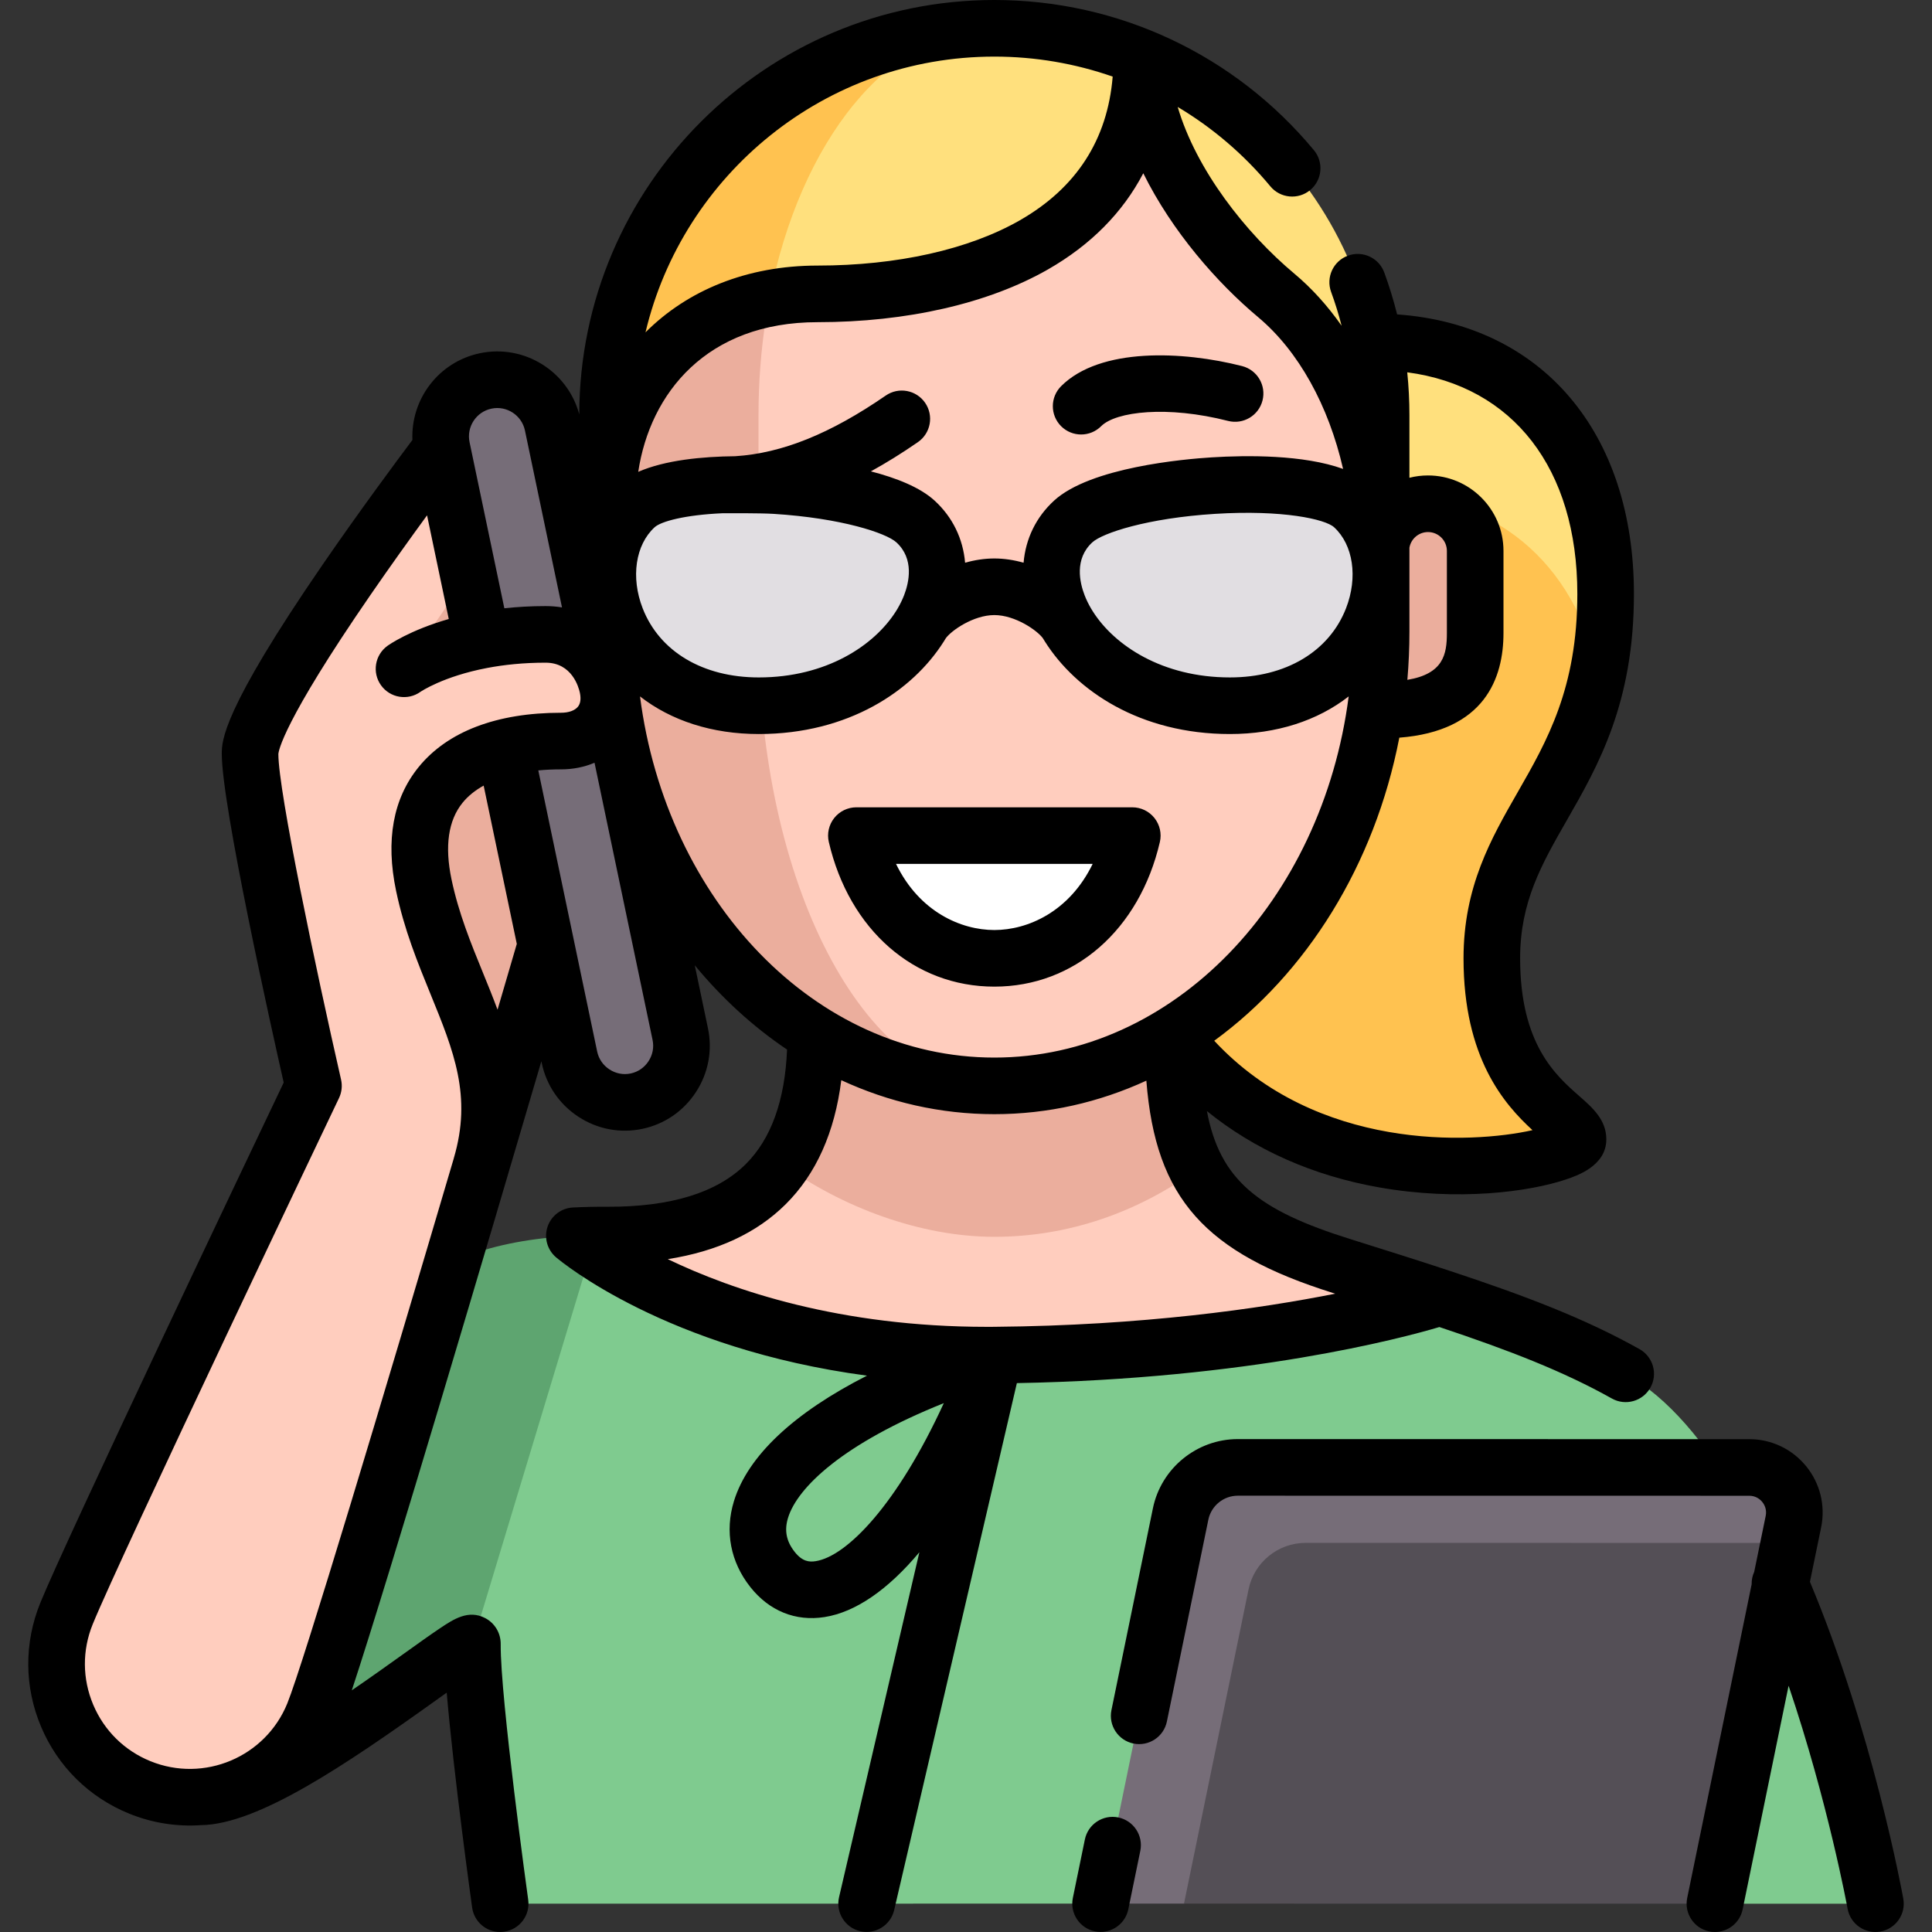 <svg id="Capa_1" enable-background="new 0 0 512.002 512.002" height="512" viewBox="0 0 512.002 512.002" width="512" xmlns="http://www.w3.org/2000/svg"><rect x="0" y="0" width="512.002" height="512.002" fill="#333333" stroke="none"/><g><g><path d="m364.172 90.606c38.74 0 61.34 27.143 61.34 66.787 0 7.828-.737 14.668-1.98 20.78-6.711 32.997-112.819 53.869-149.78 5.306z" fill="#ffe07d"/><path d="m364.172 130.606-16.144 15.691s-70.957 79.977-37.156 128.18 107.326 33.561 107.326 27.451-22.845-11.189-22.845-47.96c0-31.049 21.47-42.798 28.18-75.795-6.268-28.929-27.269-47.567-59.361-47.567z" fill="#ffc250"/><path d="m381.548 343.804c19.934 6.575 35.356 12.474 49.284 20.276 45.36 25.409 66.18 140.42 66.18 140.42h-42.54s-134.037-14.52-162.807-.02l-159.113.02s-7.495-53.904-7.36-68.86c.032-3.575-19.074-105.846 27.024-108.15z" fill="#7fcb8f"/><path d="m152.217 327.49c-46.098 2.304-54.125 25.199-66.984 41.83-17.37 22.464-42.824 106.864-32.248 106.864 20.728 0 72.24-44.119 72.208-40.544l32.58-107.755z" fill="#5ea570"/><path d="m381.548 343.804c-7.906-2.608-16.522-5.323-26.036-8.304-20.032-6.279-31.882-13.396-38.279-25.581-4.573-8.71-104.094-9.725-109.877-1.391-9.021 13.002-24.779 18.897-46.344 18.775-3.078-.017-6.006.047-8.796.186 0 0 37.911 32.229 111.296 31.63 73.385-.598 118.036-15.314 118.036-15.315z" fill="#ffcdbe"/><g fill="#ebae9d"><path d="m207.356 308.528c15.624 11.32 36.451 19.242 56.156 19.242s38.109-6.537 53.733-17.857c-4.575-8.71-6.373-20.001-6.373-35.435h-94.719c-.001 15.434-3.721 28.522-8.797 34.05z"/><path d="m365.94 147c0-6.904 5.596-12.5 12.5-12.5s12.5 5.596 12.5 12.5 0 10.495 0 21.765-4.928 20.406-25 20.406c-20.071 0 0-42.171 0-42.171z"/><path d="m161.084 147c0-6.904-5.596-12.5-12.5-12.5s-12.5 5.596-12.5 12.5 0 10.495 0 21.765 4.928 20.406 25 20.406 0-42.171 0-42.171z"/><path d="m263.512 21.24c0 12.48-34.518 266.53 0 266.53-56.609 0-102.5-53.902-102.5-120.393 0-12.946 0-46.355 0-57.377 0-56.609 102.5-101.24 102.5-88.76z"/></g><path d="m228.568 25.005c-16.625 18.42-27.556 49.614-27.556 84.995v57.377c0 66.491 27.982 120.393 62.5 120.393 56.609 0 102.5-53.902 102.5-120.394 0-12.946 0-32.874 0-43.896 0-42.769-26.194-92.9-63.415-108.265-12.045-4.972-64.054-1.262-74.029 9.79z" fill="#ffcdbe"/><path d="m201.082 187.027c-38.368 0-48.849-38.01-32.666-52.832 10.867-9.953 63.221-6.05 74.194 4 16.183 14.822-3.159 48.832-41.528 48.832z" fill="#e1dee2"/><path d="m284.414 138.195c10.973-10.05 63.328-13.953 74.194-4 16.182 14.822 5.702 52.832-32.666 52.832s-57.71-34.01-41.528-48.832z" fill="#e1dee2"/><path d="m226.952 221.445c10.096 43.366 63.025 43.366 73.121 0z" fill="#fff"/><path d="m203.935 78.95 59.548-71.45c-56.587.027-102.452 45.907-102.452 102.5 0 11.022-.043 22.075 0 23.5 0-26.153 13.499-49.399 42.904-54.55z" fill="#ffc250"/><path d="m263.531 7.5c-.017 0-.035 0-.052 0h.004c-27.901.021-51.525 30.029-59.545 71.436 3.955-.692 8.197-1.057 12.734-1.057 38.275 0 85.926-13.705 85.926-62.665 0 24.54 19.448 50.515 35.632 64.062s27.802 38.048 27.802 67.723c0-12.946 0-25.978 0-37-.001-56.608-45.892-102.499-102.501-102.499z" fill="#ffe07d"/><path d="m291.665 504.48 21.214-103.255c1.477-7.189 7.805-12.349 15.145-12.348l135.542.017c7.568.001 13.231 6.946 11.708 14.359l-1.159 5.64-160.341 95.591z" fill="#766d78"/><path d="m454.472 504.5 19.642-95.608-128.091-.016c-7.339-.001-13.668 5.159-15.145 12.348l-17.105 83.258z" fill="#544f56"/><path d="m144.684 250.443s-7.451 25.51-17.204 58.543c0 0-42.062-70.314-35.795-109.19s41.679-61.161 41.679-61.161z" fill="#ebae9d"/><path d="m168.674 291.824c-8.075 1.691-16.065-3.532-17.756-11.607l-26.804-128c-10.802-5.217-7.017-33.508-7.017-33.508-1.691-8.075 3.532-16.065 11.607-17.756 8.075-1.691 16.065 3.532 17.756 11.607l33.821 161.508c1.692 8.075-3.532 16.065-11.607 17.756z" fill="#766d78"/><path d="m117.097 118.709s-50.825 66.756-50.825 81.087 16.8 87.974 16.8 87.974-58.104 121.785-65.456 139.863 1.343 38.694 19.421 46.046 38.694-1.343 46.046-19.421c4.628-11.378 27.833-89.173 44.397-145.272 8.5-28.854-9.31-46.448-15.171-74.438s13.484-38.159 36.382-38.159c8.303 0 14.11-5.802 12.323-14.339-.683-3.263-4.381-13.93-16.42-13.93-24.8 0-37.52 9.12-37.52 9.12l17.042-25.023z" fill="#ffcdbe"/></g><path d="m454.48 512.002c-.5 0-1.008-.051-1.517-.155-4.058-.834-6.671-4.799-5.837-8.856l17.08-83.135c-.027-1.144.21-2.27.677-3.293l3.044-14.819c.371-1.803-.412-3.099-.911-3.711s-1.611-1.639-3.45-1.639l-135.543-.017h-.001c-3.761 0-7.039 2.673-7.796 6.357l-10.989 53.488c-.834 4.057-4.8 6.667-8.856 5.837-4.058-.834-6.671-4.799-5.837-8.856l10.989-53.488c2.183-10.626 11.642-18.338 22.489-18.338h.003l135.542.017c5.87 0 11.364 2.609 15.074 7.159s5.161 10.458 3.979 16.209l-2.967 14.44c16.586 39.54 24.408 82.132 24.739 83.962.738 4.075-1.968 7.977-6.043 8.715-4.072.74-7.977-1.967-8.717-6.042-.063-.351-5.198-28.277-15.636-59.099l-12.177 59.271c-.729 3.549-3.853 5.992-7.339 5.993zm-321.938-.001c-3.684 0-6.897-2.716-7.419-6.468-.247-1.777-4.937-35.626-6.737-56.966-.86.613-1.726 1.232-2.571 1.838-24.384 17.448-47.519 33.12-62.601 33.278-6.292.43-12.775-.523-19.002-3.057-10.6-4.311-18.886-12.491-23.332-23.034-4.447-10.543-4.522-22.186-.211-32.785 6.872-16.895 56.169-120.412 64.514-137.916-3.287-14.53-16.41-73.412-16.41-87.096 0-3.377 0-11.286 26.732-50.167 9.843-14.316 19.791-27.703 23.792-33.033-.467-10.802 6.949-20.695 17.87-22.983 11.734-2.462 23.286 4.752 26.345 16.198.103-60.568 49.409-109.81 110-109.81 32.837 0 63.707 14.508 84.694 39.804 2.645 3.188 2.205 7.916-.983 10.562-3.188 2.644-7.916 2.205-10.561-.983-7.035-8.479-15.354-15.555-24.56-21.04 4.901 16.657 17.958 33.333 30.922 44.185 4.627 3.873 8.821 8.527 12.518 13.8-.776-3.024-1.703-6.012-2.78-8.956-1.422-3.891.578-8.197 4.468-9.62 3.889-1.422 8.196.577 9.62 4.468 1.333 3.646 2.469 7.35 3.404 11.101 38.336 2.706 62.758 31.176 62.758 74.075 0 28.967-9.462 45.475-17.81 60.039-6.627 11.563-12.351 21.549-12.351 36.536 0 22.728 9.422 31.005 15.657 36.481 3.534 3.104 7.188 6.314 7.188 11.479 0 7.031-7.75 9.645-10.667 10.629-9.753 3.29-28.588 5.817-49.575 2.108-17.539-3.099-32.993-9.987-45.606-20.22 3.451 18.318 13.659 26.298 37.906 33.896 9.512 2.981 18.091 5.689 25.941 8.278.13.039.259.082.387.128 20.563 6.791 36.117 12.779 50.414 20.788 3.614 2.023 4.903 6.595 2.878 10.208-2.024 3.614-6.596 4.903-10.208 2.878-12.781-7.159-27.031-12.714-45.709-18.941-10.096 2.996-50.318 13.722-111.973 14.859l-32.514 139.64c-.939 4.034-4.967 6.545-9.005 5.604-4.034-.939-6.543-4.972-5.604-9.006l21.287-91.418c-8.287 9.896-16.881 15.889-25.161 17.185-7.659 1.201-14.643-1.633-19.653-7.977-5.249-6.646-6.789-14.715-4.336-22.723 3.687-12.031 15.905-23.443 35.267-33.279-53.261-7.103-81.035-30.198-82.404-31.363-2.343-1.991-3.233-5.213-2.244-8.125s3.655-4.926 6.727-5.079c2.956-.148 6.057-.217 9.213-.196 16.64.06 28.948-3.707 36.582-11.298 6.713-6.675 10.387-16.876 10.942-30.355-9.041-6.084-17.273-13.622-24.457-22.336l3.5 16.717c1.229 5.866.09 11.873-3.205 16.913s-8.34 8.492-14.207 9.721c-5.864 1.228-11.872.091-16.913-3.204s-8.493-8.341-9.721-14.207l-.106-.509c-13.687 46.581-40.124 136.045-50.239 166.713 5.286-3.62 10.116-7.076 13.854-9.751 3.819-2.733 7.118-5.094 9.592-6.744 3.489-2.326 7.444-4.964 11.883-2.657 2.574 1.339 4.157 3.983 4.131 6.901-.128 14.239 7.215 67.227 7.289 67.76.57 4.103-2.293 7.892-6.396 8.462-.351.047-.699.07-1.044.07zm-19.367-375.431c-4.355 5.964-9.684 13.388-15 21.105-23.294 33.826-24.359 41.412-24.404 42.165.001 9.851 9.936 56.99 16.613 86.261.376 1.646.185 3.373-.543 4.897-.58 1.216-58.092 121.792-65.278 139.46-2.801 6.888-2.752 14.454.137 21.305 2.89 6.852 8.274 12.167 15.162 14.969 14.217 5.781 30.49-1.081 36.273-15.299 4.229-10.4 25.641-81.855 44.06-144.233.028-.111.058-.222.09-.333 4.834-16.413-.032-28.331-6.193-43.421-3.427-8.393-6.97-17.071-9.125-27.361-2.811-13.423-.799-24.462 5.98-32.808 7.646-9.413 20.697-14.389 37.742-14.389 2.014 0 3.642-.582 4.466-1.597.677-.833.853-2.069.523-3.673l-.013-.063c-.298-1.398-2.071-7.937-9.073-7.937-5.892 0-11.014.559-15.354 1.376-.055.011-.11.021-.165.031-11.596 2.21-17.554 6.252-17.632 6.308-3.365 2.416-8.052 1.643-10.465-1.725-2.414-3.366-1.641-8.052 1.725-10.465.366-.263 5.871-4.128 16.227-7.099zm136.947 235.279c-26.548 10.622-38.795 22.271-41.283 30.393-1.023 3.341-.463 6.21 1.764 9.029 2.055 2.602 3.887 2.718 5.565 2.455 8.226-1.287 21.58-14.925 33.954-41.877zm-73.156-38.163c17.294 8.319 45.702 17.942 84.557 17.942.587 0 1.169-.002 1.761-.006.113-.004.226-.006.339-.003 39.244-.332 70.255-4.81 90.237-8.777-.197-.062-.394-.123-.591-.186-33.761-10.581-47.033-24.938-49.471-56.269-12.481 5.731-26.074 8.882-40.286 8.882-14.316 0-28.004-3.197-40.56-9.008-1.732 13.827-6.669 24.855-14.739 32.881-7.667 7.625-18.14 12.492-31.247 14.544zm144.818-57.874c27.15 29.2 68.011 27.353 84.346 23.695-7.472-6.857-18.278-19.133-18.278-45.538 0-18.981 7.288-31.697 14.337-43.995 7.779-13.572 15.823-27.607 15.823-52.58 0-33.235-17.04-55.029-45.076-58.728.383 3.749.576 7.529.576 11.334v16.614c1.577-.401 3.228-.614 4.928-.614 11.028 0 20 8.972 20 20v21.765c0 11.917-4.94 25.977-27.605 27.725-6.534 33.739-24.572 62.474-49.051 80.322zm-169.729-26.759 6.204 29.627c.407 1.944 1.561 3.623 3.247 4.726s3.686 1.485 5.631 1.078 3.623-1.561 4.726-3.246c1.103-1.688 1.485-3.688 1.078-5.632l-15.385-73.471c-2.682 1.145-5.694 1.754-8.866 1.754-2.101 0-4.116.094-6.034.276l9.341 44.607c.02.093.04.187.058.281zm17.555-64.494c6.984 54.125 46.433 95.711 93.902 95.711s86.918-41.586 93.902-95.711c-8.242 6.421-19.092 9.968-31.472 9.968-23.757 0-40.768-11.45-49.013-24.493-.085-.127-.167-.258-.245-.392-.099-.16-.196-.32-.293-.481-1.461-2.051-7.328-6.159-12.879-6.159-5.552 0-11.418 4.108-12.879 6.159-.096.16-.194.321-.292.48-.078.135-.16.266-.246.394-8.244 13.042-25.255 24.492-49.012 24.492-12.38-.001-23.231-3.548-31.473-9.968zm-41.437 23.633c-2.271 1.257-4.149 2.776-5.583 4.542-3.792 4.669-4.782 11.49-2.942 20.276 1.875 8.956 5.157 16.993 8.331 24.766 1.32 3.232 2.649 6.489 3.873 9.809 1.807-6.162 3.517-12.004 5.106-17.442zm245.339-63.039v22.224c0 4.317-.185 8.582-.546 12.791 9.553-1.594 10.474-6.759 10.474-12.403v-21.765c0-2.757-2.243-5-5-5-2.468 0-4.525 1.798-4.928 4.153zm-83.922 16.839c5.732 9.072 18.468 17.534 36.352 17.534 14.806 0 26.312-6.855 30.775-18.339 3.182-8.184 1.906-16.809-3.175-21.463-2.34-2.144-13.665-4.662-31.524-3.546-17.987 1.124-29.856 5.089-32.539 7.547-4.811 4.406-3.34 10.696-2.035 14.054.453 1.164 1.026 2.339 1.714 3.506.153.236.297.472.432.707zm-98.036-25.981c-10.061.438-16.389 2.173-18.072 3.715-5.08 4.653-6.356 13.278-3.175 21.462 4.464 11.483 15.969 18.339 30.776 18.339 17.885 0 30.621-8.463 36.352-17.536.135-.234.278-.469.43-.703.689-1.168 1.262-2.343 1.715-3.508 1.305-3.357 2.776-9.647-2.035-14.055-2.683-2.457-14.552-6.422-32.539-7.546-3.56-.222-12.262-.17-13.452-.168zm-67.113-18.823 9.216 44.011c3.378-.366 7.023-.579 10.935-.579 1.532 0 2.979.123 4.343.351l-9.816-46.873c-.848-4.048-4.827-6.657-8.878-5.804-4.043.847-6.646 4.823-5.806 8.866.002.01.004.019.006.028zm139.071 30.813c2.595 0 5.212.408 7.748 1.123.545-6.33 3.289-12.064 8.088-16.46v-.001c9.621-8.812 34.377-10.995 41.735-11.455 9.331-.581 24.364-.732 34.849 3.06-3.837-16.754-11.77-31.228-22.536-40.239-10.835-9.069-22.784-22.687-30.411-38.114-5.43 10.395-13.924 19.003-25.295 25.504-15.747 9.004-37.424 13.962-61.039 13.962-29.327 0-44.368 18.795-47.511 39.663 7.139-3.12 17.007-4.057 25.711-4.142 12.438-.795 25.213-5.96 39.882-16.075 3.41-2.352 8.081-1.494 10.432 1.916s1.494 8.08-1.917 10.432c-4.256 2.936-8.4 5.514-12.458 7.742 6.667 1.72 13.005 4.195 16.884 7.747 4.799 4.396 7.543 10.131 8.089 16.461 2.537-.716 5.154-1.124 7.749-1.124zm0-133.001c-44.841 0-82.526 31.23-92.448 73.081 11.143-11.183 26.958-17.701 45.588-17.701 21.044 0 40.078-4.256 53.594-11.983 14.992-8.571 23.26-21.37 24.628-38.095-9.953-3.475-20.533-5.302-31.362-5.302zm28.161 496.982c-.5 0-1.008-.051-1.517-.155-4.058-.834-6.671-4.799-5.837-8.855l3.183-15.492c.833-4.06 4.797-6.669 8.856-5.838 4.057.834 6.671 4.799 5.837 8.855l-3.183 15.492c-.729 3.549-3.853 5.993-7.339 5.993zm-28.161-250.513c-21.227 0-38.445-15.043-43.865-38.324-.519-2.229.008-4.571 1.431-6.363s3.586-2.837 5.874-2.837h73.12c2.288 0 4.451 1.045 5.874 2.837 1.422 1.792 1.95 4.135 1.431 6.363-5.42 23.281-22.638 38.324-43.865 38.324zm-26.054-32.525c6.189 12.757 17.284 17.524 26.054 17.524s19.864-4.768 26.054-17.524zm49.054-113.799c-1.918 0-3.835-.73-5.3-2.193-2.931-2.927-2.934-7.675-.007-10.606 10.331-10.344 32.296-9.335 47.965-5.331 4.013 1.026 6.435 5.111 5.408 9.124-1.025 4.013-5.115 6.431-9.124 5.409-16.075-4.111-29.727-2.517-33.635 1.397-1.465 1.466-3.386 2.2-5.307 2.2z"/></g></svg>